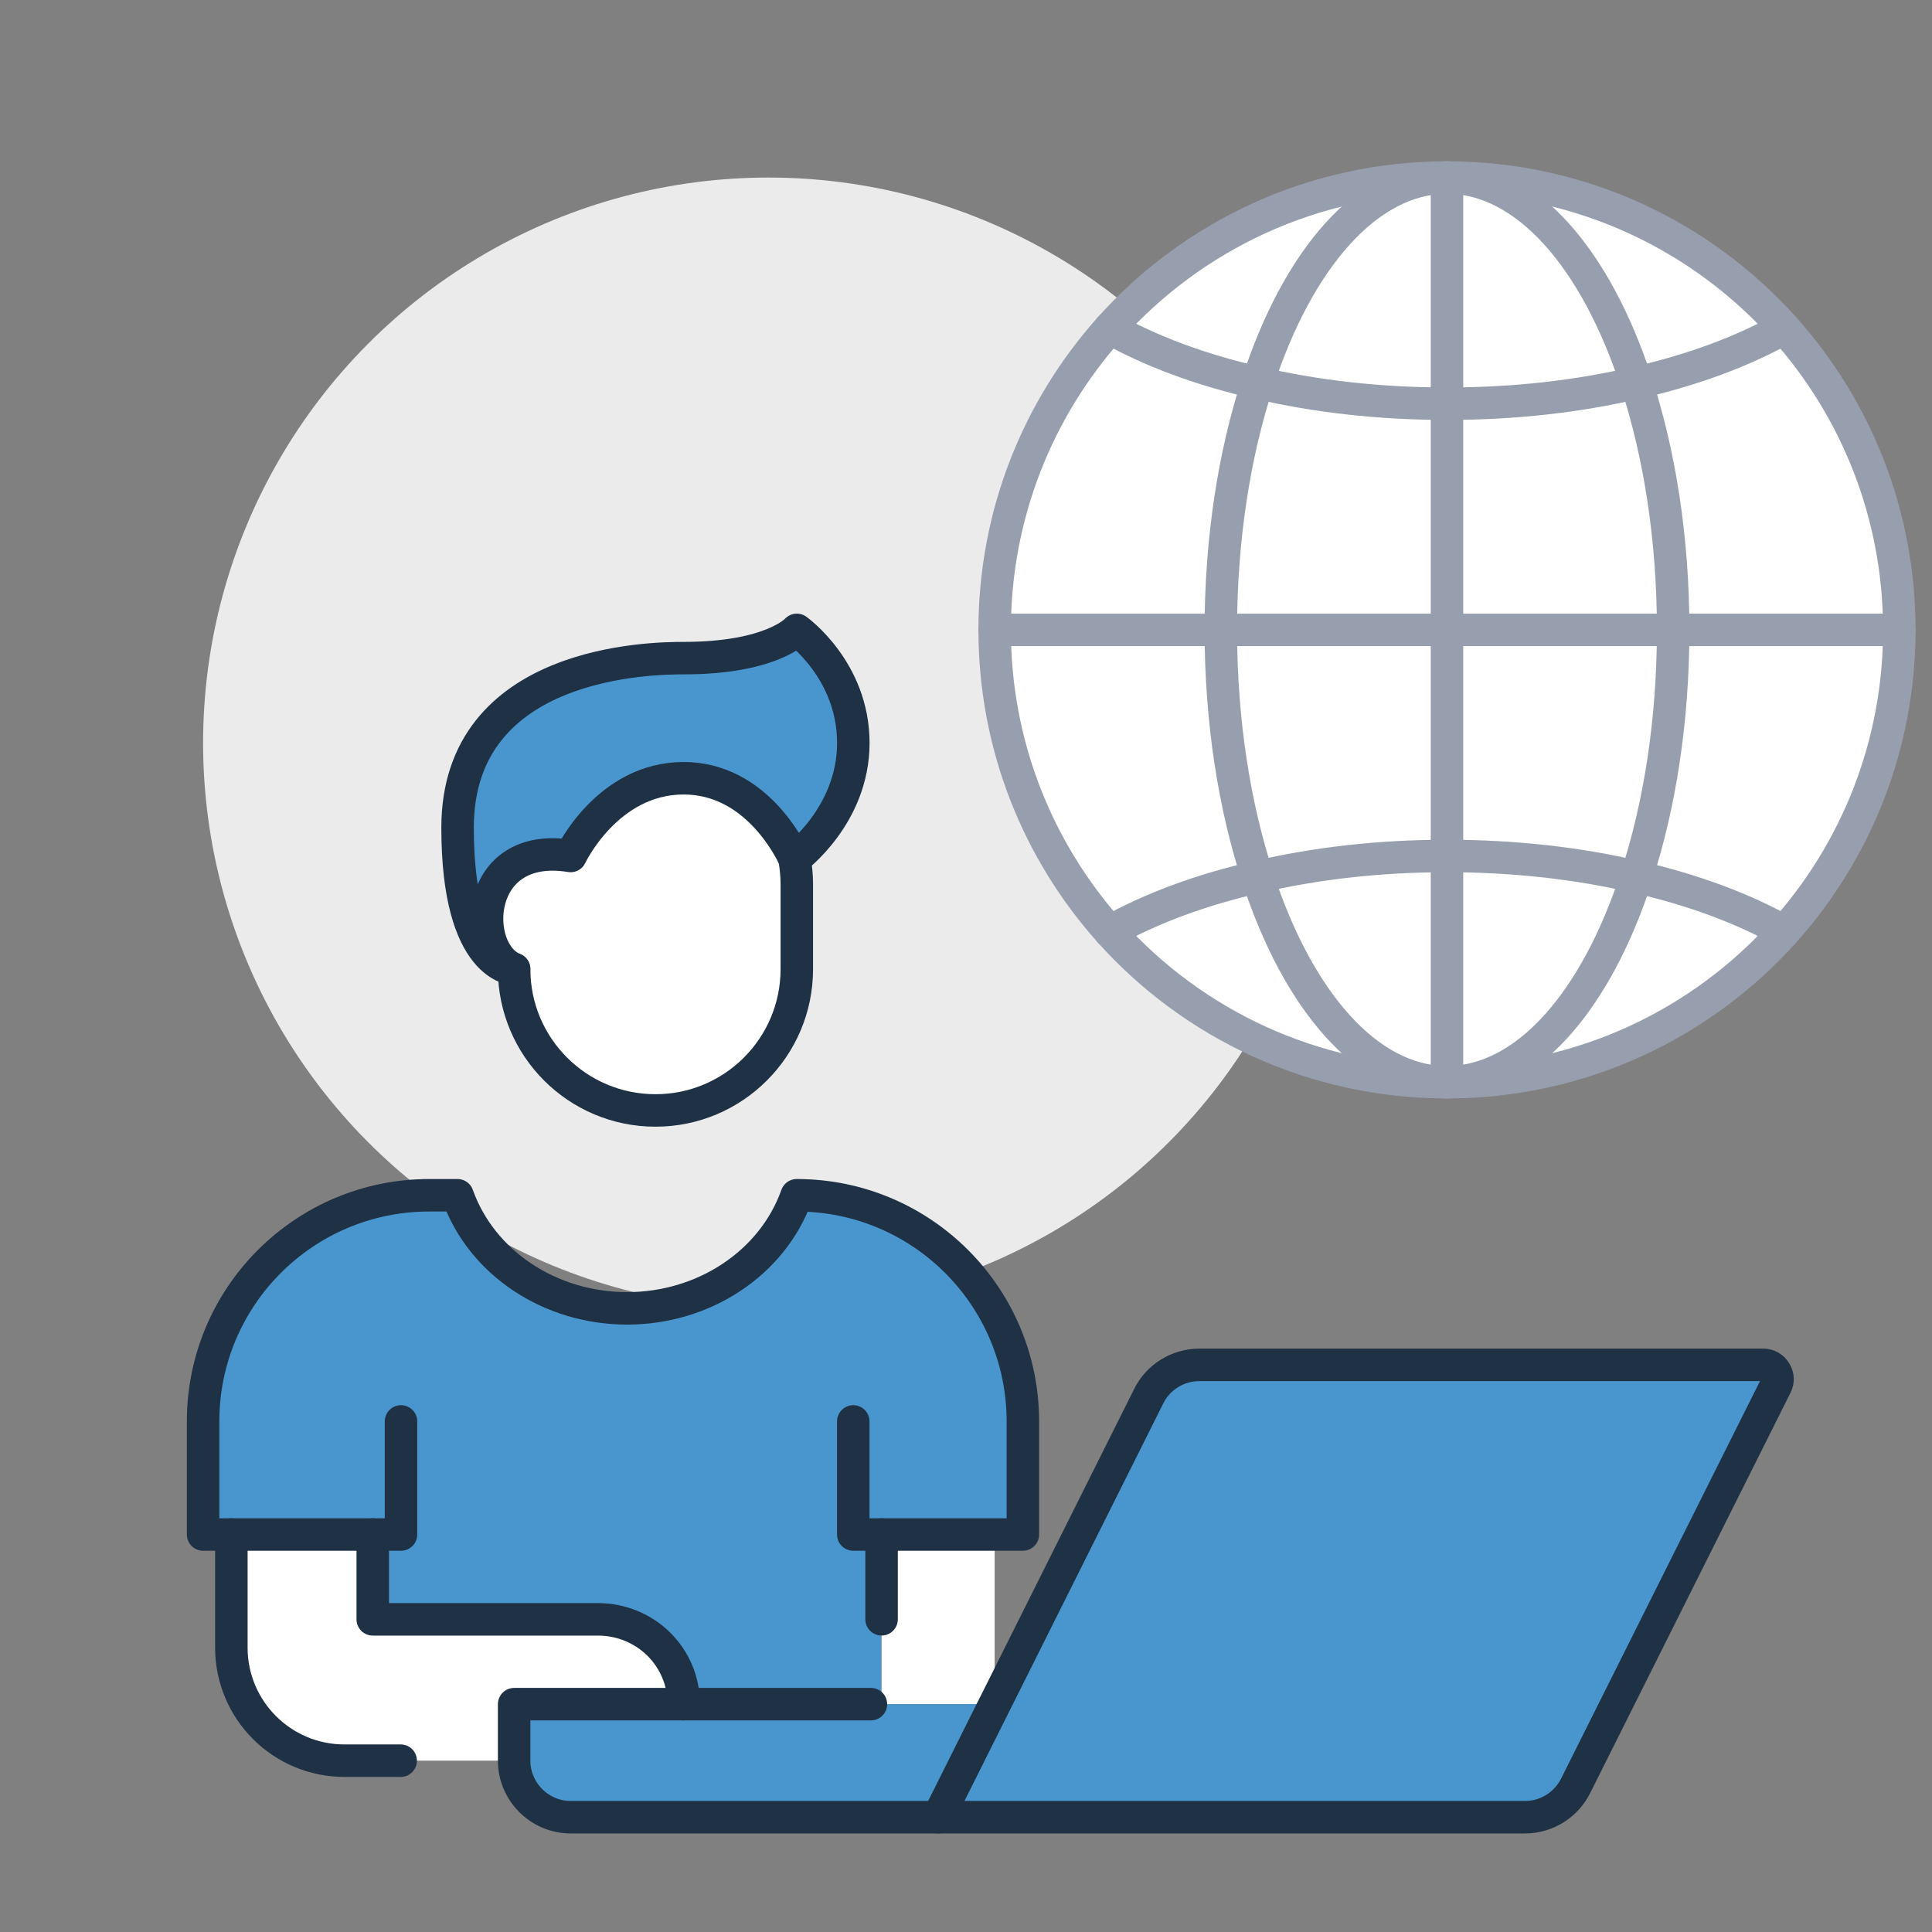 <?xml version="1.0" encoding="UTF-8"?>
<svg id="Icons" xmlns="http://www.w3.org/2000/svg" viewBox="0 0 356.91 356.91">
  <rect x="0" y="0" width="356.91" height="356.91" fill="#808080" stroke="none"/>
  <defs>
    <style>
      .cls-1 {
        fill: #ebebeb;
      }

      .cls-2 {
        fill: #fff;
      }

      .cls-3 {
        fill: #4996ce;
      }

      .cls-4 {
        stroke: #1e3145;
      }

      .cls-4, .cls-5 {
        fill: none;
        stroke-linecap: round;
        stroke-linejoin: round;
        stroke-width: 6px;
      }

      .cls-5 {
        stroke: #979faf;
      }
    </style>
  </defs>
  <circle class="cls-1" cx="141.97" cy="137.25" r="104.45"/>
  <g>
    <g>
      <path class="cls-2" d="m350.87,116.36h-41.78c0-16.87-2.51-32.54-6.79-45.65,10.44-2.35,19.74-5.85,27.31-10.08,13.21,14.78,21.26,34.31,21.26,55.72Z"/>
      <path class="cls-2" d="m309.09,116.36h41.78c0,21.41-8.04,40.94-21.26,55.72-7.57-4.23-16.87-7.73-27.31-10.08,4.28-13.11,6.79-28.78,6.79-45.65Z"/>
      <path class="cls-2" d="m267.31,32.8c24.76,0,47,10.76,62.3,27.84-7.57,4.23-16.87,7.73-27.31,10.08-7.42-22.82-20.32-37.91-34.99-37.91Z"/>
      <path class="cls-2" d="m329.61,172.08c-15.3,17.08-37.55,27.84-62.3,27.84,14.67,0,27.58-15.09,34.99-37.91,10.44,2.35,19.74,5.85,27.31,10.08Z"/>
      <path class="cls-3" d="m327.94,253.4c.52.78.52,1.72.15,2.51l-37.03,74c-1.77,3.55-5.38,5.8-9.35,5.8h-108.42l10.44-20.89,1.31-2.61,27.16-54.31c1.72-3.5,5.38-5.75,9.3-5.75h104.24c.89,0,1.72.47,2.19,1.25Z"/>
      <path class="cls-2" d="m309.09,116.36h-41.78v-41.78c12.48,0,24.34-1.36,34.99-3.87,4.28,13.11,6.79,28.78,6.79,45.65Z"/>
      <path class="cls-2" d="m267.31,116.36h41.78c0,16.87-2.51,32.54-6.79,45.65-10.65-2.51-22.51-3.87-34.99-3.87v-41.78Z"/>
      <path class="cls-2" d="m267.31,32.8c14.67,0,27.58,15.09,34.99,37.91-10.65,2.51-22.51,3.87-34.99,3.87v-41.78Z"/>
      <path class="cls-2" d="m302.3,162c-7.42,22.82-20.32,37.91-34.99,37.91v-41.78c12.48,0,24.34,1.36,34.99,3.87Z"/>
      <path class="cls-2" d="m267.31,158.14v41.78c-14.67,0-27.58-15.09-34.99-37.91,10.65-2.51,22.51-3.87,34.99-3.87Z"/>
      <path class="cls-2" d="m267.31,116.36v41.78c-12.48,0-24.34,1.36-34.99,3.87-4.28-13.11-6.79-28.78-6.79-45.65h41.78Z"/>
      <path class="cls-2" d="m267.31,74.58v41.78h-41.78c0-16.87,2.51-32.54,6.79-45.65,10.65,2.51,22.51,3.87,34.99,3.87Z"/>
      <path class="cls-2" d="m267.31,32.8v41.78c-12.48,0-24.34-1.36-34.99-3.87,7.42-22.82,20.32-37.91,34.99-37.91Z"/>
      <path class="cls-2" d="m267.31,32.8c-14.67,0-27.58,15.09-34.99,37.91-10.44-2.35-19.74-5.85-27.31-10.08,15.3-17.08,37.55-27.84,62.3-27.84Z"/>
      <path class="cls-2" d="m232.32,162c7.42,22.82,20.32,37.91,34.99,37.91-24.76,0-47-10.76-62.3-27.84,7.57-4.23,16.87-7.73,27.31-10.08Z"/>
      <path class="cls-2" d="m232.32,70.71c-4.28,13.11-6.79,28.78-6.79,45.65h-41.78c0-21.41,8.04-40.94,21.26-55.72,7.57,4.23,16.87,7.73,27.31,10.08Z"/>
      <path class="cls-2" d="m225.53,116.36c0,16.87,2.51,32.54,6.79,45.65-10.44,2.35-19.74,5.85-27.31,10.08-13.21-14.78-21.26-34.31-21.26-55.72h41.78Z"/>
      <path class="cls-3" d="m162.86,283.48v31.33h-36.56c0-8.77-7.1-15.67-15.88-15.67h-41.57v-15.67h-31.33v-20.89c0-23.08,18.7-41.78,41.78-41.78h5.22c4.44,12.48,17.08,20.89,31.33,20.89s26.9-8.41,31.33-20.89c23.08,0,41.78,18.7,41.78,41.78v20.89h-26.11Z"/>
      <polygon class="cls-2" points="185.06 312.2 183.75 314.81 162.86 314.81 162.86 299.14 162.86 283.48 178.53 283.48 183.75 283.48 183.75 311.52 185.06 312.2"/>
      <path class="cls-3" d="m183.75,314.81l-10.44,20.89h-67.89c-5.74,0-10.44-4.7-10.44-10.44v-10.44h88.78Z"/>
      <path class="cls-3" d="m147.19,116.36s10.44,7.42,10.44,20.89-10.86,21.41-10.86,21.41c0,0,0-.05-.05-.16-.79-1.67-7.16-14.73-20.42-14.73-14.15,0-20.89,14.36-20.89,14.36-17.97-2.92-18.54,17.65-10.44,20.89,0,0-10.44,0-10.44-26.11,0-31.02,36.14-31.33,41.78-31.33,16.29,0,20.89-5.22,20.89-5.22Z"/>
      <path class="cls-2" d="m147.19,163.36v15.67c0,14.41-11.7,26.11-26.11,26.11s-26.11-11.7-26.11-26.11c-8.09-3.24-7.52-23.81,10.44-20.89,0,0,6.74-14.36,20.89-14.36,13.27,0,19.64,13.06,20.42,14.73.05.1.05.16.05.16.26,1.51.42,3.08.42,4.7Z"/>
      <path class="cls-2" d="m126.3,314.81h-31.33v10.44h-31.33c-11.54,0-20.89-9.35-20.89-20.89v-20.89h26.11v15.67h41.57c8.77,0,15.88,6.89,15.88,15.67Z"/>
    </g>
    <g>
      <path class="cls-4" d="m173.31,335.7h108.42c3.97,0,7.57-2.25,9.35-5.8l37.03-74c.37-.79.37-1.72-.15-2.51-.47-.79-1.31-1.25-2.19-1.25h-104.24c-3.92,0-7.57,2.25-9.3,5.75l-27.16,54.31-1.31,2.61-10.44,20.89Z"/>
      <path class="cls-4" d="m173.31,335.7h-67.89c-5.74,0-10.44-4.7-10.44-10.44v-10.44h65.91"/>
      <path class="cls-4" d="m146.78,158.66c.26,1.51.42,3.08.42,4.7v15.67c0,14.41-11.7,26.11-26.11,26.11s-26.11-11.7-26.11-26.11"/>
      <path class="cls-4" d="m42.74,283.48v20.89c0,11.54,9.35,20.89,20.89,20.89h10.39"/>
      <path class="cls-4" d="m68.86,283.48v15.67h41.57c8.77,0,15.88,6.89,15.88,15.67"/>
      <path class="cls-4" d="m74.08,262.59v20.89h-36.56v-20.89c0-23.08,18.7-41.78,41.78-41.78h5.22c4.44,12.48,17.08,20.89,31.33,20.89s26.9-8.41,31.33-20.89c23.08,0,41.78,18.7,41.78,41.78v20.89h-31.33v-20.89"/>
      <path class="cls-4" d="m146.78,158.66s10.86-7.94,10.86-21.41-10.44-20.89-10.44-20.89c0,0-4.6,5.22-20.89,5.22-5.64,0-41.78.31-41.78,31.33,0,26.11,10.44,26.11,10.44,26.11-8.09-3.24-7.52-23.81,10.44-20.89,0,0,6.74-14.36,20.89-14.36,13.27,0,19.64,13.06,20.42,14.73.05.1.05.16.05.16Z"/>
      <line class="cls-4" x1="162.86" y1="283.48" x2="162.86" y2="299.14"/>
      <path class="cls-5" d="m350.87,116.36c0-21.41-8.04-40.94-21.26-55.72-15.3-17.08-37.55-27.84-62.3-27.84s-47,10.76-62.3,27.84c-13.21,14.78-21.26,34.31-21.26,55.72s8.04,40.94,21.26,55.72c15.3,17.08,37.55,27.84,62.3,27.84s47-10.76,62.3-27.84c13.21-14.78,21.26-34.31,21.26-55.72Z"/>
      <path class="cls-5" d="m309.09,116.36c0-16.87-2.51-32.54-6.79-45.65-7.42-22.82-20.32-37.91-34.99-37.91s-27.58,15.09-34.99,37.91c-4.28,13.11-6.79,28.78-6.79,45.65s2.51,32.54,6.79,45.65c7.42,22.82,20.32,37.91,34.99,37.91s27.58-15.09,34.99-37.91c4.28-13.11,6.79-28.78,6.79-45.65Z"/>
      <path class="cls-5" d="m329.61,60.63c-7.57,4.23-16.87,7.73-27.31,10.08-10.65,2.51-22.51,3.87-34.99,3.87s-24.34-1.36-34.99-3.87c-10.44-2.35-19.74-5.85-27.31-10.08"/>
      <path class="cls-5" d="m329.61,172.08c-7.57-4.23-16.87-7.73-27.31-10.08-10.65-2.51-22.51-3.87-34.99-3.87s-24.34,1.36-34.99,3.87c-10.44,2.35-19.74,5.85-27.31,10.08"/>
      <polyline class="cls-5" points="267.31 32.8 267.31 74.58 267.31 116.36 267.31 158.14 267.31 199.92"/>
      <polyline class="cls-5" points="350.87 116.36 309.09 116.36 267.31 116.36 225.53 116.36 183.75 116.36"/>
    </g>
  </g>
</svg>